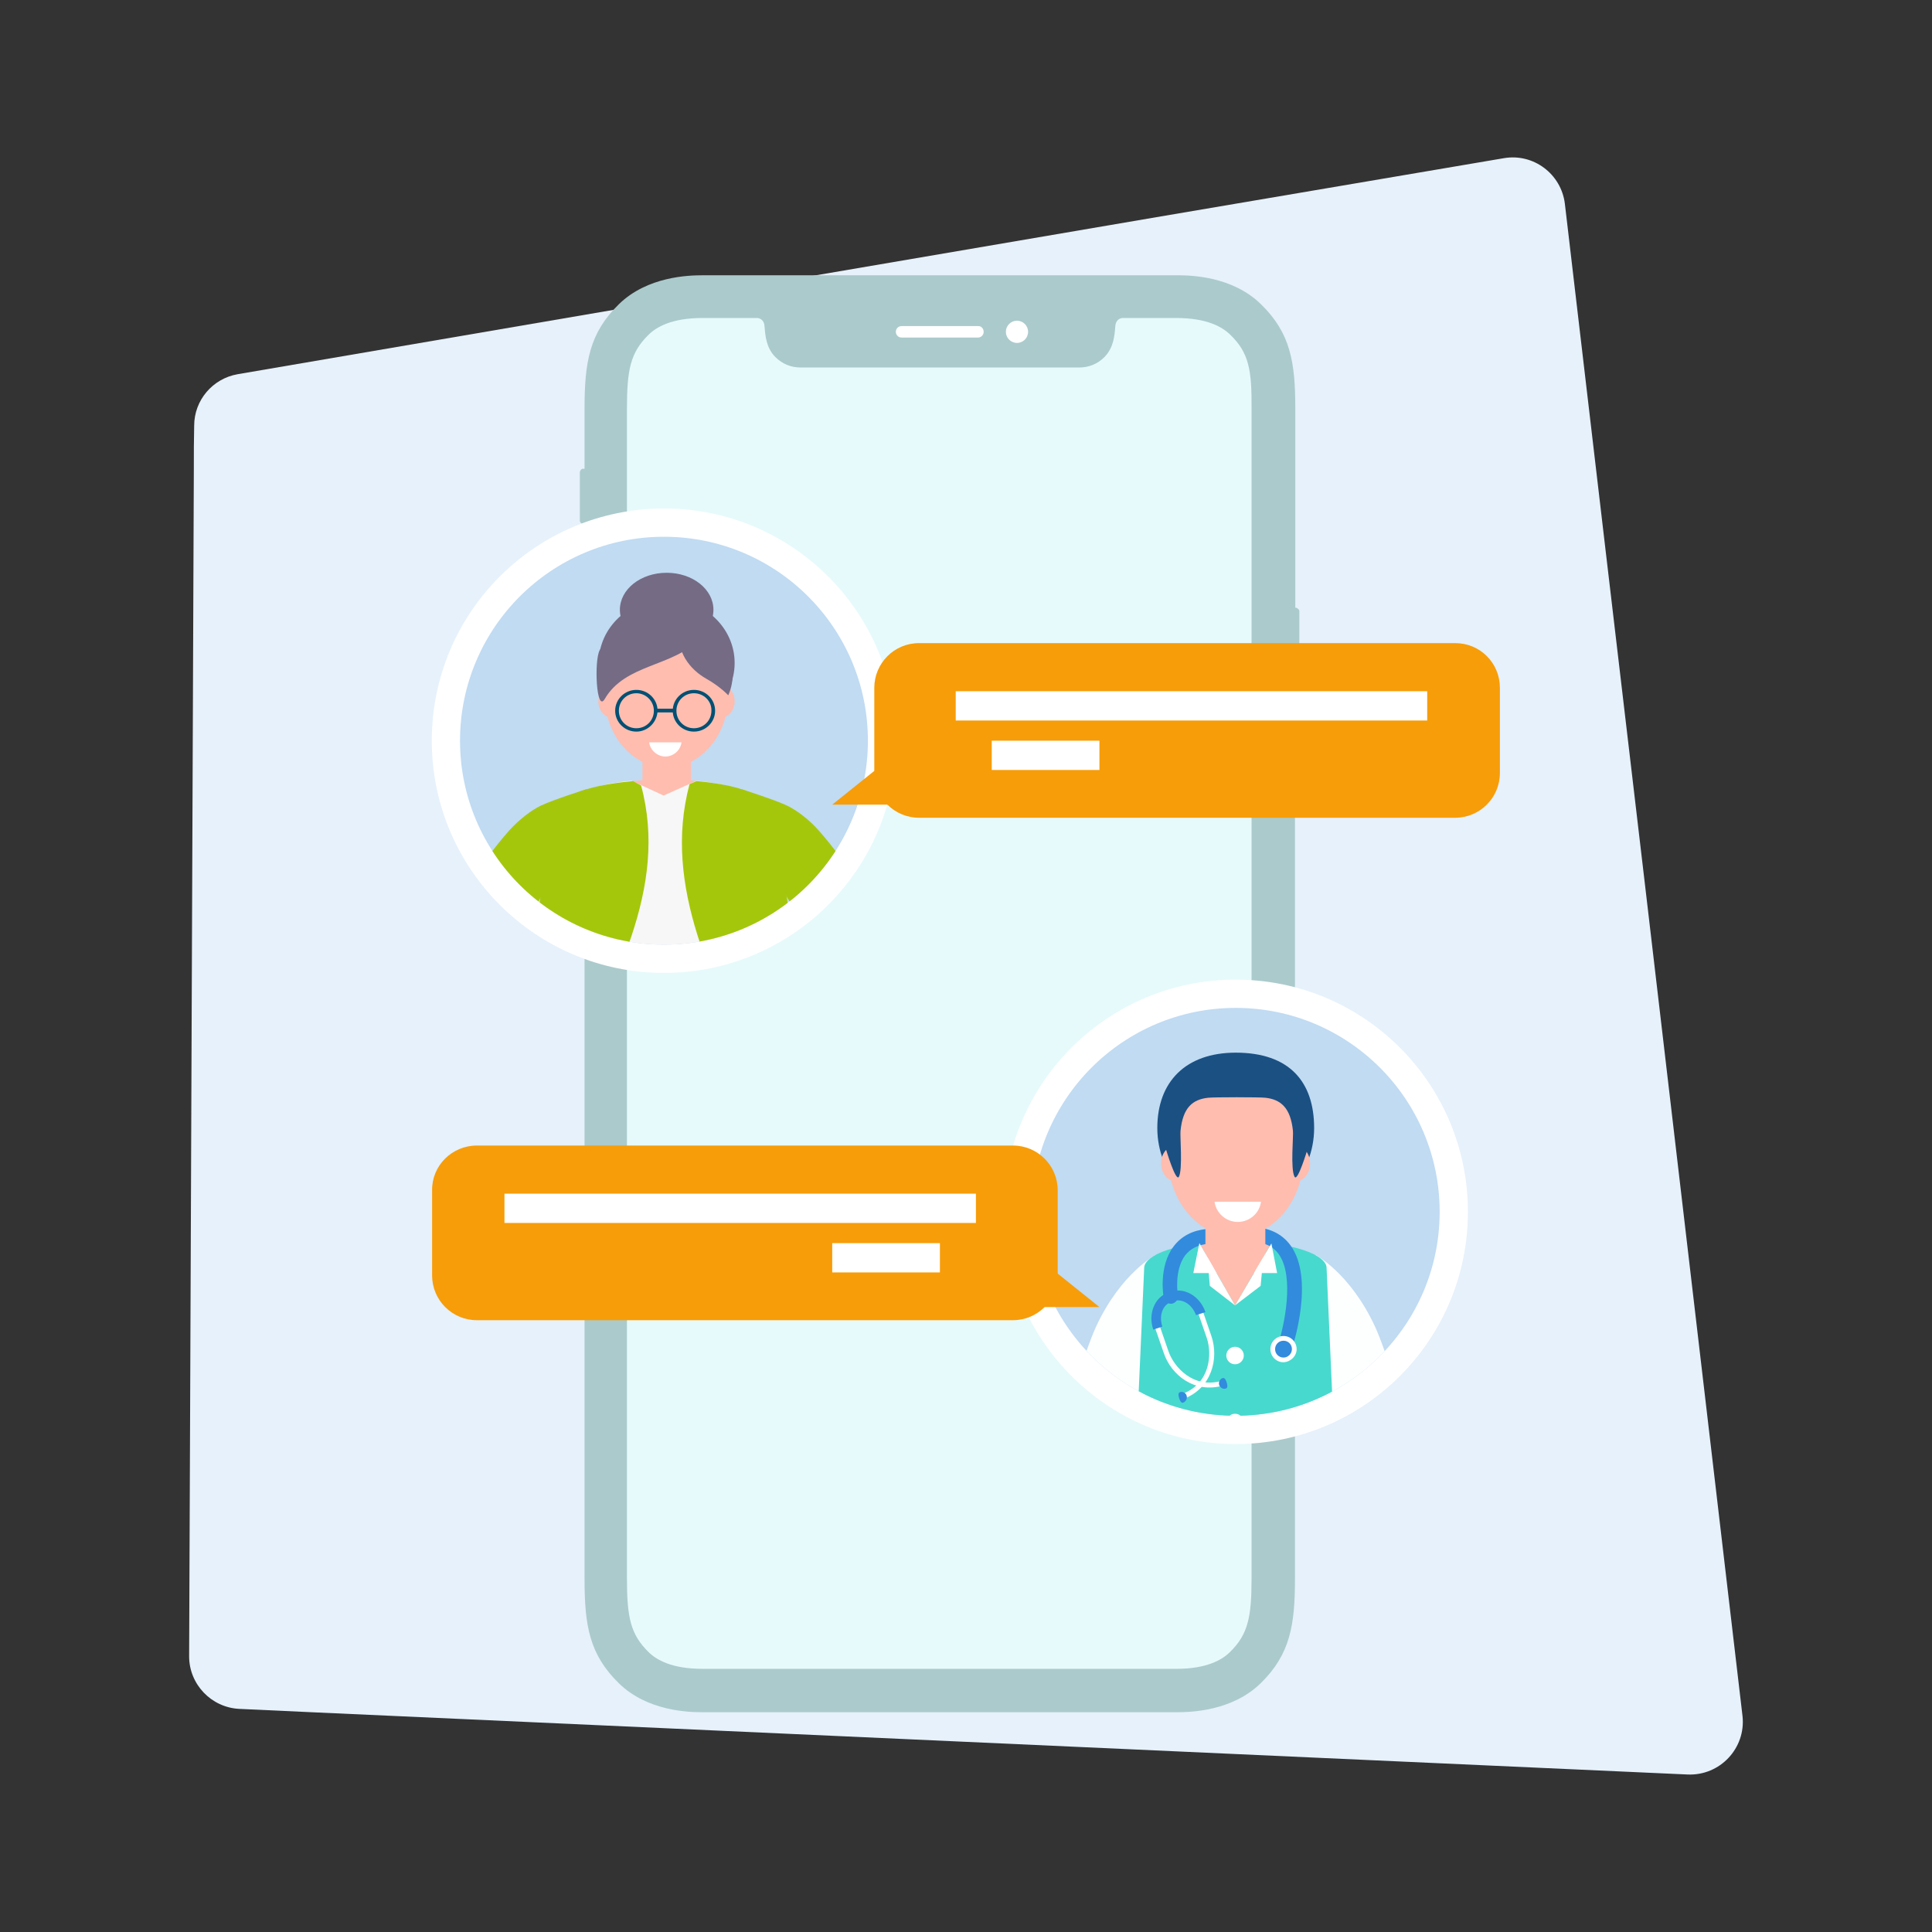 <?xml version="1.0" encoding="utf-8"?>
<!-- Generator: Adobe Illustrator 22.1.0, SVG Export Plug-In . SVG Version: 6.00 Build 0)  -->
<svg version="1.1" id="Layer_1" xmlns="http://www.w3.org/2000/svg" xmlns:xlink="http://www.w3.org/1999/xlink" x="0px" y="0px"
	 viewBox="0 0 574.1 574.1" style="enable-background:new 0 0 574.1 574.1;" xml:space="preserve">
<rect x="0" y="0" width="574.1" height="574.1" fill="#333333" stroke="none"/>
<style type="text/css">
	.st0{display:none;fill:none;stroke:#FFFFFF;stroke-miterlimit:10;}
	.st1{fill:#E6F1FB;}
	.st2{fill:#ABCACC;}
	.st3{fill:#FFFFFF;}
	.st4{fill:#E7FAFB;}
	.st5{fill:#C0DBF2;}
	.st6{clip-path:url(#SVGID_5_);}
	.st7{fill:#FFBDAF;}
	.st8{fill:#756B85;}
	.st9{fill:#025074;}
	.st10{fill:#FFC89F;}
	.st11{fill:#F7F7F7;}
	.st12{fill:#A5C70B;}
	.st13{fill:#F79D09;}
	.st14{clip-path:url(#SVGID_7_);}
	.st15{fill:#48D9CE;}
	.st16{fill:#FDFFFE;}
	.st17{fill:#328BDD;}
	.st18{fill:#1B5083;}
	.st19{fill:#62C6C3;}
	.st20{fill:#195184;}
	.st21{fill:#37A8A5;}
	.st22{fill:#EBEEF2;}
	.st23{clip-path:url(#SVGID_9_);fill:#BA5677;}
	.st24{clip-path:url(#SVGID_11_);fill:#BB5677;}
	.st25{clip-path:url(#SVGID_13_);fill:#BC5676;}
	.st26{clip-path:url(#SVGID_15_);fill:#BE5775;}
	.st27{clip-path:url(#SVGID_17_);fill:#BF5774;}
	.st28{clip-path:url(#SVGID_19_);fill:#C05774;}
	.st29{clip-path:url(#SVGID_21_);fill:#C15773;}
	.st30{clip-path:url(#SVGID_23_);fill:#C25772;}
	.st31{clip-path:url(#SVGID_25_);fill:#C35772;}
	.st32{fill:#A1C83A;}
	.st33{fill:#088ADA;}
	.st34{display:none;}
	.st35{display:inline;fill:#A2C72A;}
	.st36{fill:#6DB1E1;}
	.st37{fill:#C8E9EA;}
	.st38{fill:#E9E9F0;}
	.st39{fill:#4195E4;}
	.st40{fill:#49739C;}
	.st41{fill:#FECD0D;}
	.st42{fill:#F9B13A;}
	.st43{clip-path:url(#SVGID_27_);}
	.st44{fill:#EDBA89;}
	.st45{fill:#FBCB99;}
	.st46{fill:#6598CB;}
</style>
<g>
	<g id="Layer_1_8_">
		<line class="st0" x1="30.1" y1="386.4" x2="1867" y2="386.4"/>
	</g>
	<g id="Layer_3_7_">
		<g>
			<path class="st1" d="M501.5,527.3L92.7,508.8l-21.6-1c-8.3-0.4-14.9-7.3-14.9-15.6c0.1-24.8,0.2-49.6,0.3-74.3
				c0.4-93,0.7-186,1.1-278.9c0-4.2,0-8.3,0.1-12.5c0-7.6,5.5-14,12.9-15.3c91.5-15.7,183-31.3,274.4-46.9L446.9,47
				c8.8-1.5,17,4.7,18.1,13.5l12.1,103l11.7,99.3l29,247.2C518.8,519.5,511.1,527.7,501.5,527.3z"/>
			<g>
				<g>
					<path class="st2" d="M386.1,181.5L386.1,181.5c-0.1-0.2-0.1-0.3-0.2-0.4l0,0c-0.2-0.2-0.4-0.4-0.7-0.5c-0.1,0-0.2,0-0.3,0
						v-59.1c0-13.9-1.4-22.5-10.2-31.1c-8.5-8.3-20.7-8.6-24.9-8.6h-141c-4.1,0-16.4,0.3-24.9,8.6c-8.8,8.6-10.2,17.3-10.2,31.1
						v17.8h-0.3c-0.1,0-0.2,0-0.2,0l0,0c0,0,0,0-0.1,0s-0.1,0-0.2,0.1c-0.1,0-0.1,0.1-0.2,0.1l-0.1,0.1c0,0.1-0.1,0.1-0.1,0.2
						c0,0,0,0.1-0.1,0.1c0,0.1-0.1,0.2-0.1,0.4v14.4c0,0.1,0,0.2,0.1,0.4c0,0,0,0.1,0.1,0.1c0,0.1,0.1,0.1,0.1,0.2l0.1,0.1
						c0,0,0.1,0.1,0.2,0.1c0,0,0.1,0,0.2,0.1c0,0,0,0,0.1,0l0,0c0.1,0,0.1,0,0.2,0h0.3v14.2h-0.3c-0.1,0-0.2,0-0.2,0l0,0
						c0,0,0,0-0.1,0s-0.1,0-0.2,0.1c-0.1,0-0.1,0.1-0.2,0.1l-0.1,0.1c0,0.1-0.1,0.1-0.1,0.2c0,0,0,0.1-0.1,0.1
						c0,0.1-0.1,0.2-0.1,0.4v29c0,0.1,0,0.2,0.1,0.4c0,0,0,0.1,0.1,0.1c0,0.1,0.1,0.1,0.1,0.2l0.1,0.1c0.1,0,0.1,0.1,0.2,0.1
						c0,0,0.1,0,0.2,0.1c0,0,0,0,0.1,0l0,0c0.1,0,0.1,0,0.2,0h0.3v8.2h-0.1l0,0c0,0,0,0-0.1,0s-0.1,0-0.2,0.1
						c-0.1,0-0.1,0.1-0.2,0.1l-0.1,0.1c-0.1,0.1-0.1,0.1-0.1,0.2c0,0,0,0.1-0.1,0.1c0,0.1-0.1,0.2-0.1,0.4v29c0,0.1,0,0.2,0.1,0.4
						c0,0,0,0.1,0.1,0.1c0,0.1,0.1,0.1,0.1,0.2l0.1,0.1c0.1,0,0.1,0.1,0.2,0.1c0,0,0.1,0,0.2,0.1c0,0,0,0,0.1,0l0,0h0.1v229
						c0,13.9,1.4,22.5,10.2,31.1c8.5,8.3,20.7,8.6,24.9,8.6h140.9c4.1,0,16.4-0.3,24.9-8.6c8.8-8.6,10.2-17.3,10.2-31.1V229.3
						c0.4,0,0.8-0.2,1-0.5l0,0c0.1-0.1,0.1-0.2,0.2-0.3c0,0,0,0,0-0.1s0.1-0.3,0.1-0.4v-46C386.1,181.8,386.1,181.6,386.1,181.5z"/>
					<g>
						<g>
							<circle class="st3" cx="302.2" cy="98.6" r="3.3"/>
						</g>
					</g>
					<g>
						<g>
							<path id="SVGID_1_" class="st3" d="M292.3,98.6c0,1-0.8,1.7-1.7,1.7h-22.7c-1,0-1.7-0.8-1.7-1.7l0,0c0-1,0.8-1.7,1.7-1.7
								h22.7C291.5,96.8,292.3,97.6,292.3,98.6L292.3,98.6z"/>
						</g>
					</g>
					<path class="st4" d="M365.6,99.5c-2.3-2.3-6.9-5-16-5h-16.1c-0.8,0.1-2,0.6-2.1,2.6c-0.2,2.7-0.5,6.2-3.2,9
						c-2.1,2.1-4.7,3.1-7.5,3.1c-6,0-76.8,0-82.8,0c-2.8,0-5.4-1-7.5-3.1c-2.7-2.7-3-6.3-3.2-9c-0.1-2-1.3-2.5-2.1-2.6h-16.5
						c-9,0-13.6,2.7-15.9,5c-5.4,5.3-6.4,10.4-6.4,22v347.4c0,11.6,1,16.7,6.4,22c2.3,2.3,6.9,5,16,5h140.9c9,0,13.6-2.7,15.9-5
						c5.4-5.3,6.4-10.4,6.4-22V121.5C372,109.9,371.1,104.8,365.6,99.5z"/>
				</g>
				<g>
					<g>
						<circle class="st3" cx="197.3" cy="220.1" r="69"/>
						<g>
							<circle class="st5" cx="197.3" cy="220.1" r="60.6"/>
							<g>
								<g>
									<defs>
										<circle id="SVGID_4_" cx="197.3" cy="220.1" r="60.6"/>
									</defs>
									<clipPath id="SVGID_5_">
										<use xlink:href="#SVGID_4_"  style="overflow:visible;"/>
									</clipPath>
									<g class="st6">
										<g>
											<g>
												<g>
													<g>
														<rect x="190.9" y="223.1" class="st7" width="14.4" height="15.8"/>
													</g>
													<g>
														<path class="st8" d="M212,181.2c0,6.1-6.2,11-13.9,11s-13.9-4.9-13.9-11s6.2-11,13.9-11S212,175.1,212,181.2z"/>
													</g>
													<g>
														<ellipse class="st8" cx="198.1" cy="197" rx="20.2" ry="19"/>
													</g>
													<g>
														<g>
															<path class="st7" d="M216.4,206.7c0,11.8-8.2,21.4-18.3,21.4s-18.4-9.6-18.4-21.4c0-11.8,8.2-21.4,18.4-21.4
																C208.2,185.3,216.4,194.9,216.4,206.7z"/>
														</g>
														<g>
															<g>
																<path class="st7" d="M186.2,208.4c0,2.7-1.9,4.9-4.2,4.9s-4.2-2.2-4.2-4.9s1.9-4.9,4.2-4.9
																	C184.4,203.5,186.2,205.7,186.2,208.4z"/>
															</g>
															<g>
																<path class="st7" d="M218.3,208.4c0,2.7-1.9,4.9-4.2,4.9s-4.2-2.2-4.2-4.9s1.9-4.9,4.2-4.9
																	C216.4,203.5,218.3,205.7,218.3,208.4z"/>
															</g>
														</g>
													</g>
													<g>
														<path class="st8" d="M202.1,187.3c-1.3,6.1,2.8,11.6,7.8,14.4c4.1,2.3,6.5,4.9,6.5,4.9s3.5-6.9-0.9-13.7
															C211.2,186.1,202.8,184.3,202.1,187.3z"/>
													</g>
													<g>
														<path class="st8" d="M179.7,207.7c6.1-10.5,20.3-9.5,28.1-17.8c3.5-3.7-2.2-4.9-2.2-5c0,0-20.1-4.6-27.4,8.3
															C176.5,196.3,177.2,212,179.7,207.7z"/>
													</g>
												</g>
												<g>
													<g>
														<path class="st9" d="M189.1,217.4c-3.5,0-6.3-2.8-6.3-6.2s2.8-6.2,6.3-6.2s6.3,2.8,6.3,6.2
															C195.3,214.6,192.5,217.4,189.1,217.4z M189.1,206c-2.9,0-5.2,2.3-5.2,5.2s2.3,5.2,5.2,5.2s5.2-2.3,5.2-5.2
															S191.9,206,189.1,206z"/>
													</g>
													<g>
														<path class="st9" d="M206.2,217.4c-3.5,0-6.3-2.8-6.3-6.2s2.8-6.2,6.3-6.2s6.3,2.8,6.3,6.2
															C212.5,214.6,209.7,217.4,206.2,217.4z M206.2,206c-2.9,0-5.2,2.3-5.2,5.2s2.3,5.2,5.2,5.2s5.2-2.3,5.2-5.2
															C211.5,208.3,209.1,206,206.2,206z"/>
													</g>
												</g>
											</g>
											<g>
												<path class="st9" d="M195.7,403.8c0,5-5.2,9-11.7,9s-11.7-4-11.7-9s5.2-9,11.7-9S195.7,398.8,195.7,403.8z"/>
											</g>
											<g>
												<path class="st9" d="M223.2,403.8c0,5-5.2,9-11.7,9s-11.7-4-11.7-9s5.2-9,11.7-9S223.2,398.8,223.2,403.8z"/>
											</g>
											<g>
												<rect x="172.3" y="306.7" class="st10" width="23.4" height="95.8"/>
											</g>
											<g>
												<rect x="199.8" y="306.7" class="st10" width="23.4" height="95.8"/>
											</g>
											<g>
												<path class="st7" d="M202.5,245.7c0,0-3.2,4.7-4.9,4.7c-1.8,0-5.1-4.7-5.1-4.7s-6.4-13.3-4.4-13.6
													c2.7-0.3,7-0.6,9.6-0.6s7.1,0.3,9.6,0.6C209,232.3,202.5,245.7,202.5,245.7z"/>
											</g>
											<g>
												<path class="st11" d="M233,311c-2-46.2-11.3-74.1-11.3-74.1c0-2.2-6.1-4-14.7-4.9l-9.8,4.4l-9.5-4.4
													c-8.6,0.8-14.7,2.7-14.7,4.9c0,0-9.6,4.6-11.6,74.1H233z"/>
											</g>
											<g>
												<path class="st9" d="M161.4,311c-1.5,16.3-2.4,37.7-2,65.8c0,3,75.7,3,75.9,0c2-24.2,0.4-47-2.3-65.8H161.4z"/>
											</g>
											<g>
												<g>
													<path class="st7" d="M151.8,320c-1.2,4.2-5.5,6.6-9.5,5.5c-4-1.2-6.2-5.5-5-9.7s5.5-6.6,9.5-5.5S153,315.8,151.8,320z"
														/>
												</g>
												<g>
													<g>
														<path class="st12" d="M164.9,260.2l9.4-25.7c0,0-9.8,3.1-13.6,4.9c-2.9,1.4-6.5,4.2-9.4,7.4
															c-18.6,21.1-24.5,43-15.4,69.4c6.9-0.7,10.3-1.2,16.9-2.6C147.2,292.3,153.6,276.5,164.9,260.2z"/>
													</g>
												</g>
											</g>
											<g>
												<g>
													<path class="st7" d="M242.8,320c1.2,4.2,5.5,6.6,9.5,5.5c4-1.2,6.2-5.5,5-9.7s-5.5-6.6-9.5-5.5
														C243.8,311.4,241.6,315.8,242.8,320z"/>
												</g>
												<g>
													<g>
														<path class="st12" d="M229.7,260.2l-9.4-25.7c0,0,9.8,3.1,13.6,4.9c2.9,1.4,6.6,4.2,9.4,7.4
															c18.6,21.1,24.5,43,15.4,69.4c-6.9-0.7-10.3-1.2-16.9-2.6C247.4,292.3,241,276.5,229.7,260.2z"/>
													</g>
												</g>
											</g>
											<g>
												<g>
													<path class="st12" d="M190.5,233.4l-2.4-1.3c-9.9,0.9-18.5,3.1-18.5,5.5c0,0-10.9,5.3-13.2,84.5h12
														c0.1-0.4,0.2-0.7,0.3-1.1C182,292.5,198.8,264,190.5,233.4z"/>
												</g>
												<g>
													<path class="st12" d="M204.9,233l2.1-0.9c9.9,0.9,17.8,3.1,17.8,5.5c0,0,10.9,5.3,13.2,84.5h-12
														c-0.1-0.4-0.2-0.7-0.3-1.1C212.4,292.5,196.7,263.7,204.9,233z"/>
												</g>
											</g>
											<g>
												<g>
													<rect x="194.8" y="210.6" class="st9" width="5.7" height="1.1"/>
												</g>
											</g>
											<g>
												<path class="st9" d="M250.1,325.7c-6,0-10.9,4.9-10.9,10.8h3.9c0-3.8,3.1-6.9,7-6.9s7,3.1,7,6.9v76.3h3.9v-76.3
													C261,330.6,256.1,325.7,250.1,325.7z"/>
											</g>
										</g>
										<path class="st3" d="M192.9,220.6c0.3,2.3,2.4,4.2,4.8,4.2c2.4,0,4.5-1.8,4.8-4.2H192.9z"/>
									</g>
								</g>
							</g>
						</g>
					</g>
					<g>
						<g>
							<g>
								<path class="st13" d="M432.4,191.1H273.1c-7.4,0-13.3,6-13.3,13.3v25.3c0,7.4,6,13.3,13.3,13.3h159.3
									c7.4,0,13.3-6,13.3-13.3v-25.3C445.7,197,439.8,191.1,432.4,191.1z"/>
							</g>
							<g>
								<polygon class="st13" points="267.5,222.9 247.3,239.1 279.3,239.1 								"/>
							</g>
						</g>
						<g>
							<rect x="284" y="205.4" class="st3" width="140.1" height="8.7"/>
							<rect x="294.7" y="220.1" class="st3" width="32" height="8.7"/>
						</g>
					</g>
				</g>
				<g>
					<g>
						<circle class="st3" cx="367.2" cy="360.1" r="69"/>
						<g>
							<circle class="st5" cx="367.2" cy="360.1" r="60.6"/>
							<g>
								<g>
									<defs>
										<circle id="SVGID_6_" cx="367.2" cy="360.1" r="60.6"/>
									</defs>
									<clipPath id="SVGID_7_">
										<use xlink:href="#SVGID_6_"  style="overflow:visible;"/>
									</clipPath>
									<g class="st14">
										<g>
											<g>
												<ellipse class="st15" cx="353" cy="575.4" rx="12" ry="9.3"/>
											</g>
											<g>
												<path class="st7" d="M321.9,468.3c0,4.3-3.3,7.7-7.3,7.7s-7.3-3.5-7.3-7.7c0-4.3,3.3-7.7,7.3-7.7
													C318.6,460.6,321.9,464.1,321.9,468.3z"/>
											</g>
											<g>
												<path class="st7" d="M425.9,468.3c0,4.3-3.3,7.7-7.3,7.7s-7.3-3.5-7.3-7.7c0-4.3,3.3-7.7,7.3-7.7
													C422.6,460.6,425.9,464.1,425.9,468.3z"/>
											</g>
											<g>
												<path class="st15" d="M393.2,575.4c0,5.1-5.4,9.3-12,9.3s-12-4.2-12-9.3s5.4-9.3,12-9.3
													C387.8,566.1,393.2,570.2,393.2,575.4z"/>
											</g>
											<g>
												<path class="st16" d="M325.1,470.2l-19.6-4.9c0,0,12.6-54.6,20.3-71.3c7.4-15.8,17.6-21.1,17.6-21.1l2.3,14.6
													L325.1,470.2z"/>
											</g>
											<g>
												<path class="st16" d="M409.2,470.2l19.6-4.9c0,0-12.6-54.6-20.3-71.3c-7.4-15.8-17.6-21.1-17.6-21.1l-2.3,14.6
													L409.2,470.2z"/>
											</g>
											<g>
												<rect x="341" y="475.2" class="st16" width="24" height="98.9"/>
											</g>
											<g>
												<rect x="369.2" y="475.2" class="st16" width="24" height="98.9"/>
											</g>
											<g>
												<path class="st7" d="M372.4,384.7c0,0-3.6,5.3-5.4,5.3c-2,0-5.7-5.3-5.7-5.3s-7.2-15-4.9-15.2c3-0.3,7.8-0.7,10.7-0.7
													c2.8,0,7.9,0.4,10.7,0.7C379.7,369.6,372.4,384.7,372.4,384.7z"/>
											</g>
											<g>
												<path class="st15" d="M394.2,376.8c0-3.3-6.7-6.1-16.4-7.4L367,387.9l-10.6-18.5c-9.6,1.2-16.4,4.1-16.4,7.4l-5.4,121.6
													c0,3.5,13.9,6.3,31.2,6.4c0.4,0,2,0,2.4,0c17.4-0.1,31.4-3,31.4-6.4L394.2,376.8z"/>
											</g>
											<g>
												<circle class="st3" cx="367" cy="402.8" r="2.6"/>
											</g>
											<g>
												<circle class="st3" cx="367" cy="422.7" r="2.6"/>
											</g>
											<g>
												<path class="st3" d="M369.6,442.7c0-1.4-1.2-2.6-2.6-2.6s-2.6,1.2-2.6,2.6s1.2,2.6,2.6,2.6
													C368.4,445.3,369.6,444.2,369.6,442.7z"/>
											</g>
											<g>
												<path class="st3" d="M369.6,462.7c0-1.4-1.2-2.6-2.6-2.6s-2.6,1.2-2.6,2.6s1.2,2.6,2.6,2.6
													C368.4,465.3,369.6,464.1,369.6,462.7z"/>
											</g>
											<g>
												<circle class="st3" cx="367" cy="482.7" r="2.6"/>
											</g>
											<g>
												<path class="st17" d="M347.9,387.4c-1,0-2-0.7-2.1-1.8c-0.1-0.4-1.6-9.3,3-15.3c2.3-3,5.6-4.7,9.8-5.1
													c1.2-0.1,2.3,0.8,2.4,2s-0.8,2.3-2,2.4c-3,0.3-5.2,1.4-6.8,3.4c-3.4,4.5-2.2,11.8-2.2,11.9c0.2,1.2-0.6,2.3-1.8,2.5
													C348.2,387.4,348.1,387.4,347.9,387.4z"/>
											</g>
											<g>
												<path class="st17" d="M381.9,402.3c-0.2,0-0.5,0-0.7-0.1c-1.1-0.4-1.8-1.6-1.4-2.7c1.7-5.2,5-20,0.2-26.8
													c-1.8-2.5-4.6-3.7-8.5-3.7c-1.2,0-2.2-1-2.2-2.2s1-2.2,2.2-2.2c5.3,0,9.4,1.9,12,5.5c7.2,9.9,0.7,29.8,0.4,30.7
													C383.7,401.8,382.8,402.3,381.9,402.3z"/>
											</g>
											<g>
												<g>
													<rect x="358.2" y="362.2" class="st7" width="17.8" height="15.3"/>
												</g>
												<g>
													<path class="st18" d="M390.5,335.2c0,13.8-10.4,24.9-23.3,24.9s-23.3-11.1-23.3-24.9s8.5-22.4,23.3-22.4
														C383.2,312.8,390.5,321.5,390.5,335.2z"/>
												</g>
												<g>
													<path class="st7" d="M387.3,343.8c0,13.1-9,23.7-20.1,23.7s-20.1-10.6-20.1-23.7s9-23.7,20.1-23.7
														C378.3,320.1,387.3,330.7,387.3,343.8z"/>
												</g>
												<g>
													<g>
														<ellipse class="st7" cx="349.6" cy="345.7" rx="4.6" ry="5.4"/>
													</g>
													<g>
														<path class="st7" d="M389.3,345.7c0,3-2,5.4-4.6,5.4c-2.5,0-4.6-2.4-4.6-5.4s2-5.4,4.6-5.4
															C387.2,340.2,389.3,342.7,389.3,345.7z"/>
													</g>
												</g>
												<g>
													<path class="st18" d="M381,321.1c-1-0.1-2,0.1-3.1,0.4c-1.9-1.6-4.7-2.4-6-2.8l1-2.1c-1.3-0.1-8.7,1.6-9.3,1.9
														c-0.7,0.4-4.3,1.2-6.5,3c-1.1-0.3-2.1-0.4-3.1-0.4c-6.8,0.3-7.5,20.5-7.5,20.5s2.9,9.7,3.8,8.1
														c1.2-2.2,0.3-12.2,0.5-13.7c0.7-6.9,3.6-9.3,8.2-9.8c1.6-0.2,15.3-0.2,17,0c4.6,0.5,7.5,3,8.2,9.8
														c0.2,1.5-0.8,11.5,0.5,13.7c0.9,1.6,3.8-8.1,3.8-8.1S387.7,321.4,381,321.1z"/>
												</g>
											</g>
											<g>
												<polygon class="st3" points="354.6,378.3 356.4,369.4 361.5,378.3 												"/>
											</g>
											<g>
												<polygon class="st3" points="359.5,382.1 358.8,373.6 367,387.9 												"/>
											</g>
											<g>
												<polygon class="st3" points="379.5,378.3 377.8,369.5 372.6,378.3 												"/>
											</g>
											<g>
												<polygon class="st3" points="374.6,382.1 375.4,373.6 367,387.9 												"/>
											</g>
											<g>
												<path class="st3" d="M385.3,400.9c0-2.1-1.7-3.9-3.9-3.9c-2.1,0-3.9,1.7-3.9,3.9c0,2.1,1.7,3.9,3.9,3.9
													C383.5,404.7,385.3,403,385.3,400.9z"/>
											</g>
											<g>
												<path class="st17" d="M383.9,400.9c0-1.4-1.1-2.5-2.5-2.5s-2.5,1.1-2.5,2.5s1.1,2.5,2.5,2.5S383.9,402.2,383.9,400.9z"
													/>
											</g>
											<g>
												<g>
													<path class="st3" d="M344.5,393.7l-1.4,0.5l2.7,7.8c2.2,6.6,9.2,12.2,17.7,9.7l-0.4-1.4c-8.5,2.5-14.3-4.1-15.9-8.8
														L344.5,393.7z"/>
												</g>
												<g>
													<path class="st3" d="M355.5,388.6l3.1,9c1.6,4.7,1.1,13.4-7.2,16.6l0.5,1.4c8.2-3.2,10.3-11.9,8.1-18.5l-3.1-9
														L355.5,388.6z"/>
												</g>
												<g>
													<path class="st17" d="M345.4,394.2L345.4,394.2c-1.1-3.2,0.1-6.5,2.6-7.3l0.9-0.3c2.5-0.8,5.4,1.1,6.5,4.2l0,0l2.8-0.9
														l0,0c-1.6-4.7-6.2-7.4-10.2-6.1l-0.9,0.3c-4,1.4-6,6.3-4.4,11l0,0L345.4,394.2z"/>
												</g>
												<g>
													<path class="st17" d="M350.4,415.5c0,0-0.6-1.5,0.2-1.8c0.8-0.3,1.8,0.2,2,1c0.3,0.8-0.2,1.8-1,2.1
														C350.8,417.1,350.4,415.5,350.4,415.5z"/>
												</g>
												<g>
													<path class="st17" d="M364.5,410.8c0,0-0.4-1.6-1.2-1.3c-0.8,0.3-1.3,1.2-1,2.1c0.3,0.8,1.2,1.3,2,1
														C365.1,412.3,364.5,410.8,364.5,410.8z"/>
												</g>
											</g>
										</g>
										<path class="st3" d="M360.9,357.1c0.5,3.4,3.4,6,6.9,6s6.5-2.6,6.9-6H360.9z"/>
									</g>
								</g>
							</g>
						</g>
					</g>
					<g>
						<g>
							<g>
								<path class="st13" d="M141.7,340.4H301c7.4,0,13.3,6,13.3,13.3V379c0,7.4-6,13.3-13.3,13.3H141.7c-7.4,0-13.3-6-13.3-13.3
									v-25.3C128.3,346.4,134.3,340.4,141.7,340.4z"/>
							</g>
							<g>
								<polygon class="st13" points="306.5,372.2 326.7,388.4 294.8,388.4 								"/>
							</g>
						</g>
						<g>
							<rect x="149.9" y="354.7" class="st3" width="140.1" height="8.7"/>
							<rect x="247.3" y="369.4" class="st3" width="32" height="8.7"/>
						</g>
					</g>
				</g>
			</g>
		</g>
	</g>
</g>
</svg>

